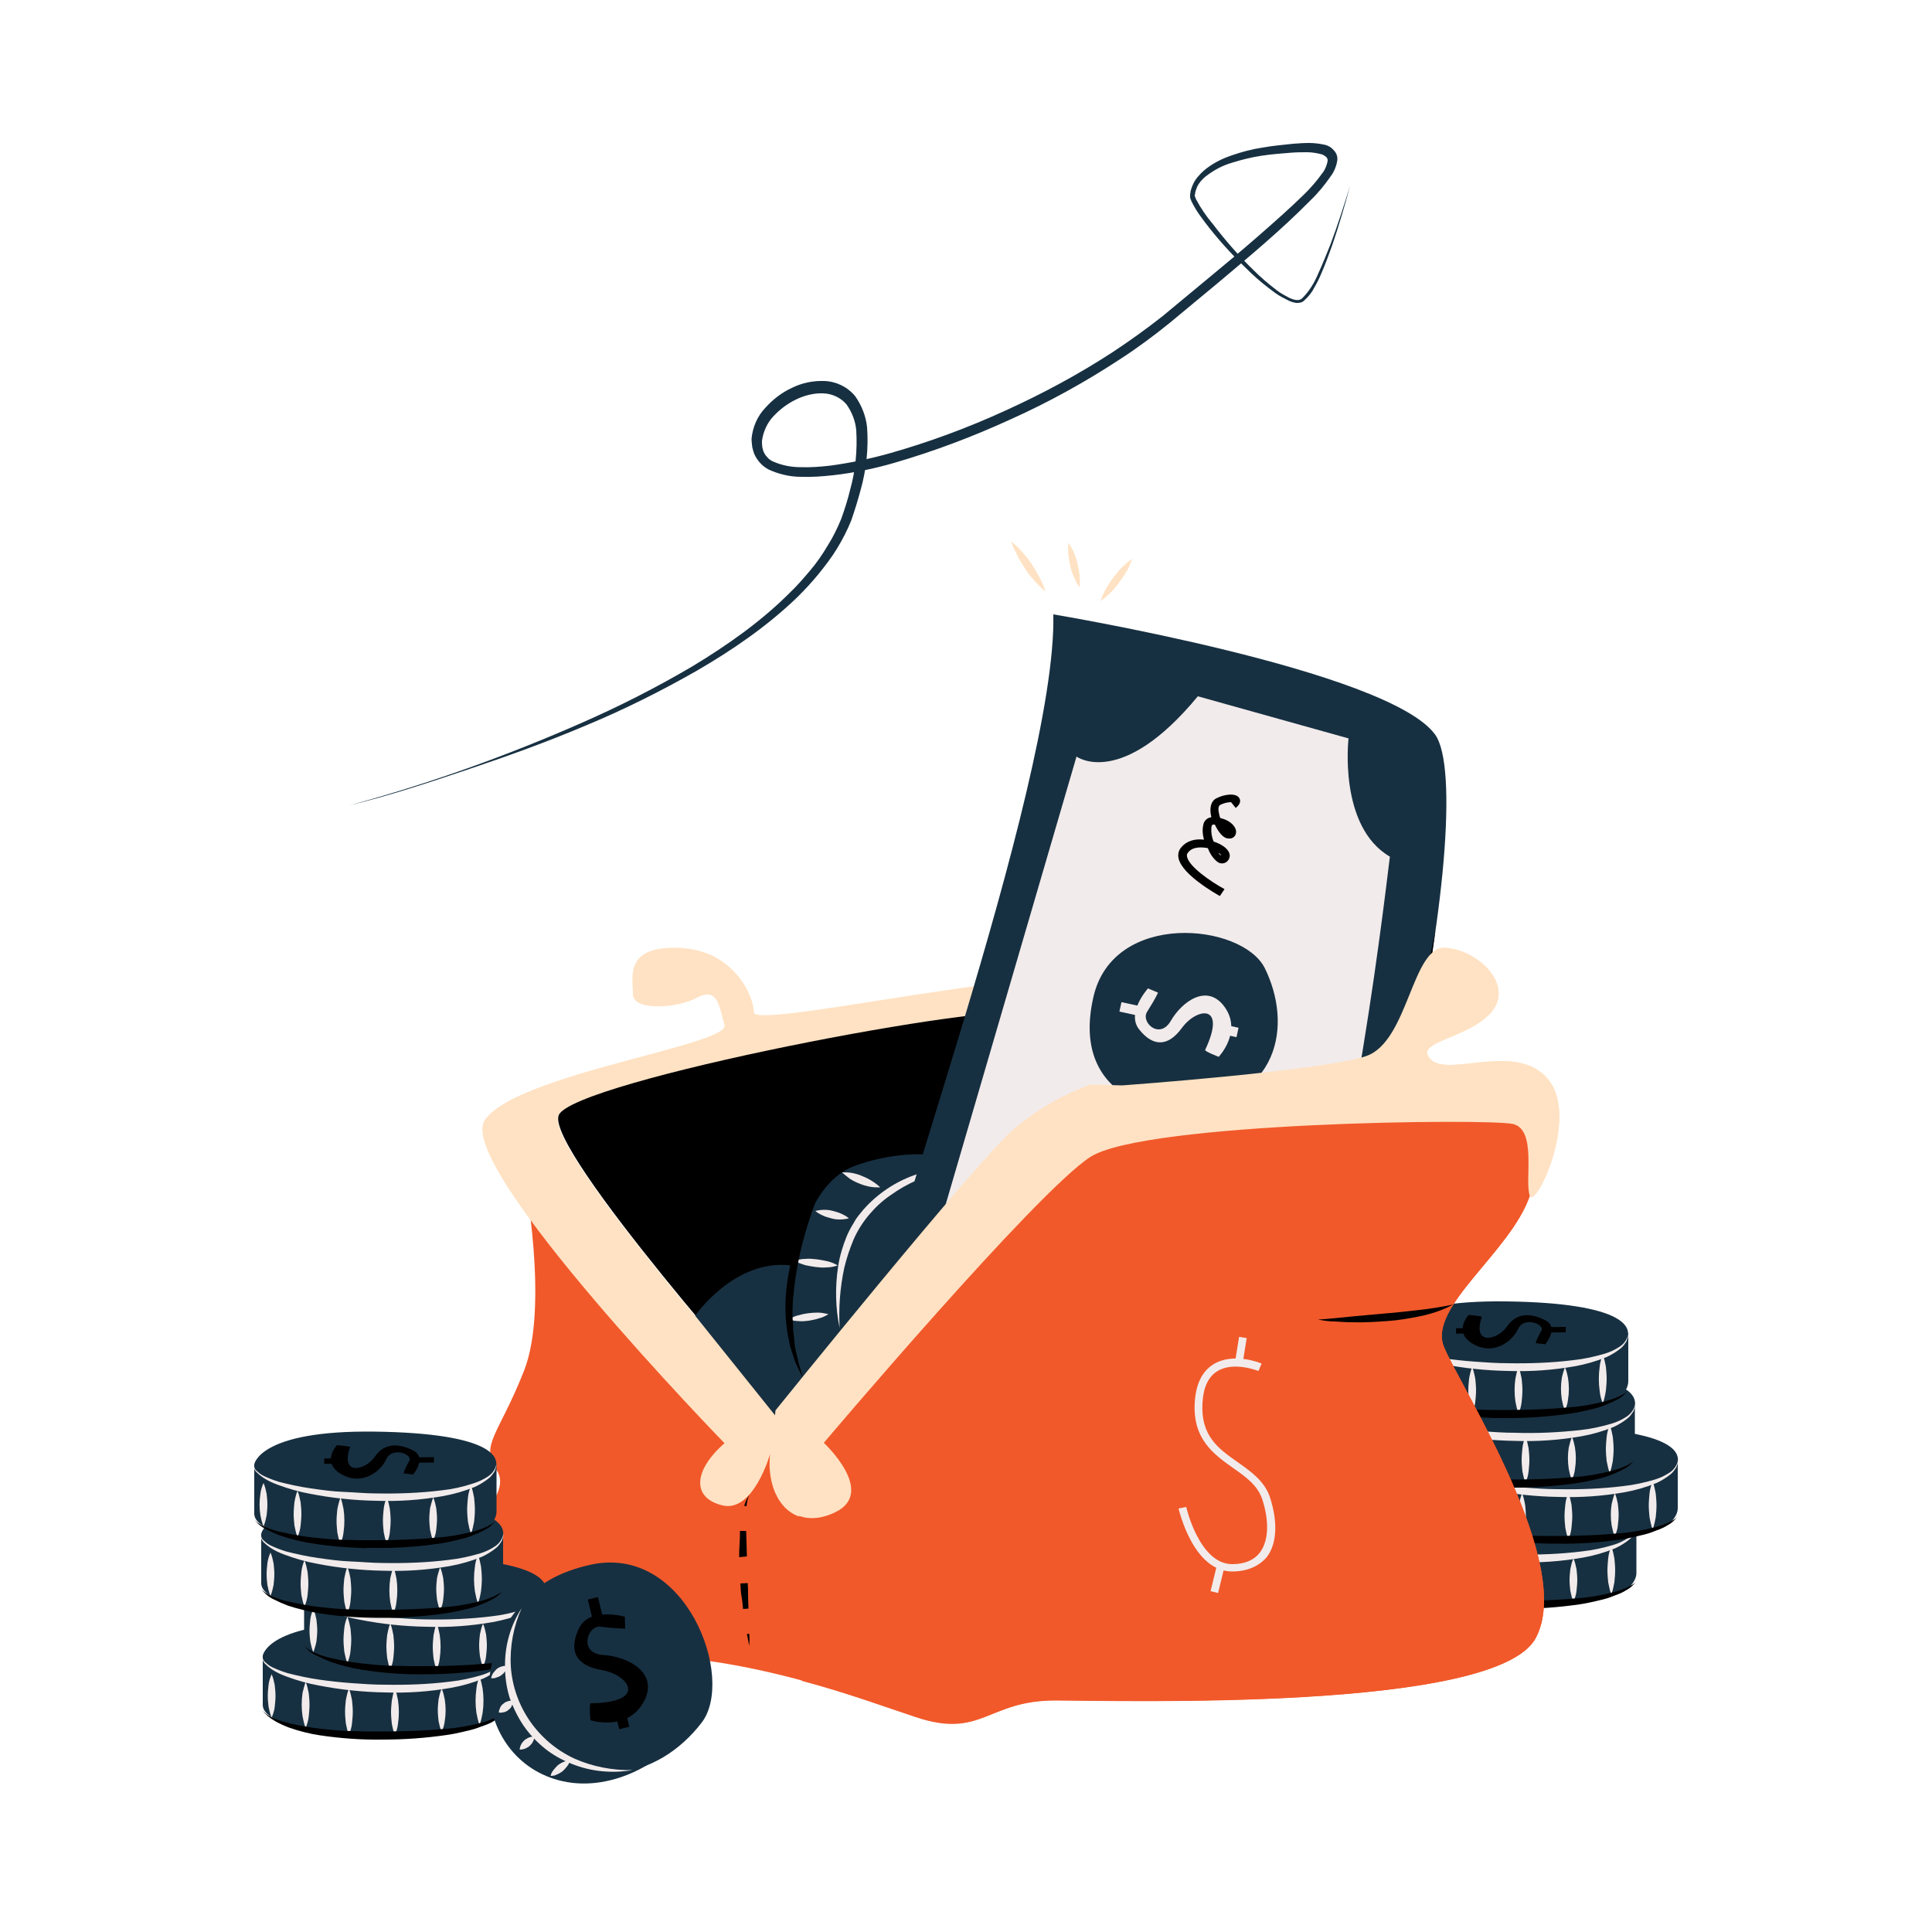 <svg transform="scale(1)" version="1.1" id="Layer_1" xmlns="http://www.w3.org/2000/svg" xmlns:xlink="http://www.w3.org/1999/xlink" x="0px" y="0px" viewBox="0 0 500 500" xml:space="preserve" class="show_show__wrapper__graphic__5Waiy "><title>React</title><style type="text/css">
	.st0{fill:#173041;}
	.st1{fill:#F2EBEB;}
	.st2{fill:#000001;}
	.st3{fill:#f1592a;}
	.st4{fill:#ffe2c3;}
</style><g id="arrow"><path class="st0" d="M90.5,208.4c20.6-5.6,40.7-12.8,60.2-21.4c9.8-4.3,19.2-9.1,28.4-14.5c9.1-5.5,17.8-11.6,25.3-19.1
		c1.9-1.8,3.6-3.8,5.3-5.8c1.7-2,3.2-4.2,4.5-6.4c1.4-2.2,2.5-4.5,3.5-6.9c0.9-2.5,1.7-5,2.3-7.5c1.4-5,1.9-10.2,1.6-15.4
		c-0.2-2.4-1.1-4.7-2.5-6.7c-1.5-1.8-3.7-2.8-6-2.9c-4.8-0.2-9.7,2.4-13,6c-1.6,1.7-2.6,4-2.9,6.3c0,0.6,0,1.1,0.1,1.7l0.2,0.8
		c0.1,0.2,0.2,0.5,0.3,0.7c0.5,0.9,1.3,1.7,2.2,2.1c2.2,1,4.7,1.5,7.1,1.5c2.6,0.1,5.2-0.1,7.8-0.4c5.2-0.7,10.4-1.8,15.4-3.2
		c10.2-2.9,20.2-6.6,29.8-11c9.7-4.4,19-9.4,27.9-15.2c4.4-2.9,8.7-6,12.9-9.3l12.3-10.2c4.1-3.4,8.2-6.8,12.2-10.3s8-7,11.8-10.7
		c1.9-1.8,3.6-3.8,5.1-5.9c0.7-0.9,1.1-2,1.3-3.1c0-0.4-0.1-0.7-0.4-1c-0.4-0.3-0.8-0.6-1.3-0.7c-1.2-0.3-2.4-0.5-3.6-0.5
		c-1.3,0-2.6,0-3.9,0.1c-2.6,0.2-5.3,0.4-7.9,0.8c-2.6,0.4-5.1,1-7.6,1.8c-2.5,0.7-4.7,1.9-6.8,3.5c-1,0.8-1.8,1.7-2.3,2.8l-0.3,0.8
		c-0.1,0.3-0.2,0.6-0.2,0.9l-0.1,0.4c0,0,0,0.1,0,0.1c0,0,0,0.1,0,0.1c0.1,0.3,0.2,0.5,0.3,0.8c1.2,2.3,2.7,4.5,4.4,6.5
		c3.2,4.2,6.7,8.2,10.5,11.9c1.9,1.9,3.9,3.6,6,5.2c1,0.8,2.2,1.4,3.3,2c1.1,0.5,2.5,0.9,3.3,0.1c0.9-0.9,1.7-1.9,2.4-3
		c0.7-1.1,1.3-2.3,1.8-3.5c1.1-2.4,2.1-4.9,3.1-7.4c1.9-5,3.5-10.1,5.1-15.2c-1.4,5.2-2.9,10.3-4.6,15.3c-0.9,2.5-1.8,5-2.9,7.5
		c-0.5,1.2-1.1,2.4-1.8,3.6c-0.6,1.2-1.5,2.3-2.5,3.2c-0.3,0.3-0.6,0.5-1,0.6c-0.4,0.1-0.8,0.1-1.1,0.1c-0.7-0.1-1.4-0.3-2-0.6
		c-1.2-0.6-2.4-1.2-3.5-2c-2.2-1.6-4.3-3.3-6.2-5.1c-3.9-3.7-7.6-7.6-10.9-11.8c-0.8-1-1.6-2.1-2.4-3.2c-0.8-1.1-1.5-2.3-2.1-3.5
		c-0.2-0.4-0.3-0.7-0.4-1.1c0-0.1,0-0.2,0-0.4c0-0.1,0-0.2,0-0.4l0.1-0.6c0-0.4,0.2-0.7,0.3-1.1s0.3-0.7,0.4-1
		c0.6-1.3,1.6-2.4,2.7-3.4c2.1-1.8,4.6-3.1,7.3-4c2.6-0.9,5.2-1.6,7.9-2c2.7-0.5,5.4-0.7,8-1c1.4-0.1,2.7-0.2,4.1-0.2
		c1.4,0,2.9,0.2,4.2,0.5c0.8,0.2,1.6,0.7,2.1,1.3c0.7,0.7,1.1,1.6,1,2.6c-0.2,1.5-0.8,3-1.7,4.2c-1.6,2.3-3.3,4.4-5.3,6.3
		c-7.6,7.7-15.8,14.5-24,21.4l-12.3,10.2c-4.2,3.4-8.5,6.6-13,9.5c-9,5.9-18.4,11.1-28.2,15.5c-9.8,4.5-19.9,8.3-30.2,11.3
		c-5.2,1.5-10.5,2.6-15.9,3.2c-2.7,0.3-5.5,0.5-8.2,0.4c-2.9,0-5.8-0.7-8.4-1.9c-0.7-0.4-1.3-0.8-1.9-1.4c-0.6-0.6-1.1-1.3-1.5-2
		c-0.2-0.4-0.4-0.8-0.5-1.2c-0.1-0.4-0.2-0.8-0.3-1.1c-0.1-0.8-0.2-1.5-0.2-2.3c0.3-3,1.5-5.8,3.6-8c1.9-2.1,4.2-3.9,6.8-5.1
		c2.6-1.3,5.5-1.9,8.4-1.8c3.1,0.1,6,1.5,8,3.9c1.7,2.4,2.8,5.2,3.1,8.1c0.4,5.5-0.2,11-1.7,16.3c-0.7,2.6-1.5,5.2-2.4,7.8
		c-1,2.5-2.3,5-3.7,7.3c-1.4,2.3-3.1,4.5-4.8,6.6c-1.7,2.1-3.6,4.1-5.5,6c-7.8,7.5-16.7,13.6-26,19c-9.3,5.3-18.9,10.1-28.8,14.2
		c-9.9,4.2-19.9,7.8-30,11.2S100.9,205.9,90.5,208.4z"></path></g><g id="wallet"><path class="st0" d="M423.5,406.9L423.5,406.9v-12.4l-62.6,0.2v12.5c-0.7,10,53.7,10,60.2,4.1C422.7,409.9,423.6,408.3,423.5,406.9
		z"></path><path class="st0" d="M360.9,394.8c0,0,1.1-8.9,31.2-8.5s35.5,6.7,29,12.6S360.1,404.8,360.9,394.8z"></path><path class="st1" d="M363.2,410.7c-0.4-0.9-0.6-1.8-0.8-2.8c-0.3-1.8-0.3-3.7,0-5.6c0.1-1,0.4-1.9,0.8-2.8c0.4,0.9,0.6,1.8,0.8,2.8
		c0.1,0.9,0.2,1.8,0.2,2.8c0,0.9-0.1,1.9-0.2,2.8C363.9,408.9,363.6,409.9,363.2,410.7z"></path><path class="st1" d="M360.9,394.8c-0.1,0.7,0.2,1.4,0.8,1.8c0.5,0.5,1.1,0.9,1.7,1.2c1.3,0.6,2.6,1.1,3.9,1.5
		c2.7,0.7,5.5,1.3,8.3,1.7c2.8,0.4,5.6,0.8,8.4,0.9s5.6,0.4,8.5,0.4c5.6,0.1,11.3-0.1,16.9-0.8c2.8-0.3,5.5-0.9,8.2-1.7
		c1.3-0.4,2.6-1,3.8-1.8c1.2-0.8,2-2,2.2-3.4c0,0.7-0.2,1.4-0.5,2.1c-0.4,0.6-0.8,1.2-1.4,1.7c-1.1,0.9-2.4,1.7-3.7,2.3
		c-2.7,1.1-5.5,1.9-8.3,2.4c-5.7,1-11.4,1.4-17.2,1.2c-5.7-0.1-11.5-0.7-17.1-1.8c-2.8-0.5-5.6-1.3-8.3-2.3
		c-1.4-0.5-2.7-1.1-3.9-1.9c-0.6-0.4-1.2-0.9-1.7-1.4C360.9,396.2,360.7,395.5,360.9,394.8z"></path><path class="st1" d="M372,401.5c0.4,1,0.6,2,0.8,3c0.3,2,0.3,4.1,0,6.1c-0.1,1-0.4,2-0.8,3c-0.4-1-0.6-2-0.8-3
		c-0.3-2-0.3-4.1,0-6.1C371.4,403.5,371.7,402.5,372,401.5z"></path><path class="st1" d="M383.2,403.2c0.4,1,0.6,2,0.8,3c0.3,2,0.3,4.1,0,6.1c-0.1,1-0.4,2-0.8,3c-0.4-1-0.6-2-0.8-3
		c-0.1-1-0.2-2-0.2-3c0-1,0.1-2,0.2-3C382.6,405.2,382.8,404.2,383.2,403.2z"></path><path class="st1" d="M395.1,403.2c0.4,1,0.6,2,0.8,3c0.1,1,0.2,2,0.2,3c0,1-0.1,2-0.2,3c-0.1,1-0.4,2-0.8,3c-0.4-1-0.6-2-0.8-3
		c-0.1-1-0.2-2-0.2-3c0-1,0.1-2,0.2-3C394.5,405.2,394.8,404.2,395.1,403.2z"></path><path class="st1" d="M417,412.6c-0.4-1-0.6-2.1-0.8-3.1c-0.1-1-0.2-2.1-0.2-3.1c0-1,0.1-2.1,0.2-3.1c0.1-1.1,0.4-2.1,0.8-3.1
		c0.4,1,0.6,2.1,0.8,3.1c0.1,1,0.2,2.1,0.2,3.1c0,1-0.1,2.1-0.2,3.1C417.6,410.6,417.4,411.6,417,412.6z"></path><path class="st1" d="M407.2,403.3c0.4,0.9,0.6,1.8,0.8,2.8c0.1,0.9,0.2,1.9,0.2,2.8c0,0.9-0.1,1.9-0.2,2.8c-0.1,1-0.4,1.9-0.8,2.8
		c-0.4-0.9-0.6-1.8-0.8-2.8c-0.1-0.9-0.2-1.9-0.2-2.8c0-0.9,0.1-1.9,0.2-2.8C406.6,405.1,406.8,404.2,407.2,403.3z"></path><g id="dollar"><path class="st2" d="M385.7,390.2c0.1-0.2-3.4-0.5-3.4-0.5s-4.2,4.4,1.1,7.5s10.2-0.6,11.7-3.9s7-1.2,5.9,0.5
			c-0.6,1-1.1,2.1-1.5,3.2l2.5,0.3c0,0,3.8-4.4-0.1-6.3s-7.4-1.8-9.8,1.7S383,397.9,385.7,390.2z"></path><rect class="st2" x="379" y="393.2" transform="matrix(1 -1.169344e-02 1.169344e-02 1 -4.58 4.482)" width="4.1" height="1.4"></rect><rect class="st2" x="402.9" y="392.8" transform="matrix(1 -1.239152e-02 1.239152e-02 1 -4.845 5.05)" width="4.4" height="1.4"></rect></g><path class="st2" d="M360.8,408.8c0.4,0.5,0.9,1,1.5,1.3c0.6,0.4,1.2,0.7,1.8,0.9c0.6,0.3,1.3,0.5,1.9,0.7s1.3,0.4,2,0.5
		c2.6,0.6,5.3,1.1,8,1.4c1.4,0.1,2.7,0.3,4,0.4s2.7,0.2,4.1,0.2l4.1,0.1h4.1c5.4,0,10.9-0.2,16.3-0.7c2.7-0.2,5.4-0.7,8-1.3
		c1.3-0.3,2.6-0.7,3.9-1.2l0.9-0.4c0.3-0.2,0.6-0.4,0.9-0.5c0.6-0.3,1.1-0.8,1.4-1.4c-0.7,1.2-1.7,2.2-3,2.8
		c-1.2,0.7-2.5,1.2-3.8,1.7c-1.3,0.5-2.7,0.8-4,1.1s-2.7,0.6-4.1,0.8c-5.5,0.8-11,1.2-16.5,1.1c-5.5,0.1-11-0.3-16.5-1.2
		c-2.7-0.4-5.4-1.1-8-2c-0.6-0.3-1.3-0.5-1.9-0.8s-1.3-0.6-1.9-0.9C362.7,410.9,361.6,410,360.8,408.8z"></path><path class="st0" d="M434.2,390L434.2,390v-12.3l-62.6,0.2v12.5c-0.7,10,53.7,10,60.2,4.1C433.5,393,434.3,391.5,434.2,390z"></path><path class="st0" d="M371.6,377.9c0,0,1.1-8.9,31.2-8.5s35.5,6.7,29,12.6S370.9,387.9,371.6,377.9z"></path><path class="st1" d="M374,393.9c-0.4-0.9-0.6-1.8-0.8-2.8c-0.1-0.9-0.2-1.8-0.2-2.8c0-0.9,0.1-1.9,0.2-2.8c0.1-1,0.4-1.9,0.8-2.8
		c0.4,0.9,0.6,1.8,0.8,2.8c0.1,0.9,0.2,1.8,0.2,2.8c0,0.9-0.1,1.9-0.2,2.8C374.6,392.1,374.4,393,374,393.9z"></path><path class="st1" d="M371.6,377.9c-0.1,0.7,0.2,1.4,0.8,1.8c0.5,0.5,1.1,0.9,1.7,1.2c1.3,0.6,2.6,1.1,3.9,1.5
		c2.7,0.7,5.5,1.3,8.3,1.7c2.8,0.4,5.6,0.7,8.4,0.9s5.6,0.4,8.5,0.4c5.6,0.1,11.3-0.1,16.9-0.8c2.8-0.3,5.5-0.9,8.2-1.7
		c1.3-0.4,2.6-1,3.8-1.8c1.2-0.8,2-2,2.2-3.4c0,0.7-0.2,1.4-0.5,2.1c-0.4,0.6-0.8,1.2-1.4,1.7c-1.1,0.9-2.4,1.7-3.7,2.3
		c-2.7,1.1-5.5,1.9-8.3,2.4c-5.7,1-11.4,1.4-17.2,1.2c-5.8-0.1-11.5-0.7-17.1-1.8c-2.8-0.5-5.6-1.3-8.3-2.3
		c-1.4-0.5-2.7-1.1-3.9-1.9c-0.6-0.4-1.2-0.9-1.7-1.4C371.6,379.4,371.4,378.6,371.6,377.9z"></path><path class="st1" d="M382.8,384.6c0.4,1,0.6,2,0.8,3c0.3,2,0.3,4.1,0,6.1c-0.1,1-0.4,2-0.8,3c-0.4-1-0.6-2-0.8-3
		c-0.3-2-0.3-4.1,0-6.1C382.1,386.6,382.4,385.6,382.8,384.6z"></path><path class="st1" d="M393.9,386.4c0.4,1,0.6,2,0.8,3c0.1,1,0.2,2,0.2,3c0,1-0.1,2-0.2,3c-0.1,1-0.4,2.1-0.8,3c-0.4-1-0.6-2-0.8-3
		c-0.1-1-0.2-2-0.2-3c0-1,0.1-2,0.2-3C393.3,388.3,393.6,387.3,393.9,386.4z"></path><path class="st1" d="M405.9,386.4c0.4,1,0.6,2,0.8,3c0.1,1,0.2,2,0.2,3c0,1-0.1,2-0.2,3c-0.1,1-0.4,2.1-0.8,3c-0.4-1-0.6-2-0.8-3
		c-0.1-1-0.2-2-0.2-3c0-1,0.1-2,0.2-3C405.2,388.3,405.5,387.3,405.9,386.4z"></path><path class="st1" d="M427.7,395.8c-0.4-1-0.6-2.1-0.8-3.1c-0.1-1-0.2-2.1-0.2-3.1c0-1.1,0.1-2.1,0.2-3.1c0.1-1.1,0.4-2.1,0.8-3.1
		c0.4,1,0.6,2.1,0.8,3.1c0.1,1,0.2,2.1,0.2,3.1c0,1-0.1,2.1-0.2,3.1C428.3,393.7,428.1,394.8,427.7,395.8z"></path><path class="st1" d="M417.9,386.4c0.4,0.9,0.6,1.8,0.8,2.8c0.1,0.9,0.2,1.9,0.2,2.8c0,0.9-0.1,1.9-0.2,2.8c-0.1,1-0.4,1.9-0.8,2.8
		c-0.4-0.9-0.6-1.8-0.8-2.8c-0.3-1.9-0.3-3.8,0-5.6C417.3,388.3,417.6,387.3,417.9,386.4z"></path><g id="dollar-2"><path class="st2" d="M396.4,373.4c0.1-0.2-3.4-0.5-3.4-0.5s-4.2,4.4,1.1,7.5s10.2-0.6,11.7-3.9s7-1.2,5.9,0.5
			c-0.6,1-1.1,2.1-1.5,3.2l2.5,0.3c0,0,3.8-4.4-0.1-6.3s-7.4-1.8-9.8,1.7S393.8,381,396.4,373.4z"></path><rect class="st2" x="389.1" y="377" transform="matrix(1 -9.999500e-03 9.999500e-03 1 -3.757 3.93)" width="4.1" height="1.4"></rect><rect class="st2" x="412.8" y="377" transform="matrix(1 -9.999500e-03 9.999500e-03 1 -3.756 4.168)" width="4.4" height="1.4"></rect></g><path class="st2" d="M371.5,392c0.4,0.5,0.9,1,1.5,1.3c0.6,0.4,1.2,0.7,1.8,0.9c0.6,0.3,1.3,0.5,1.9,0.7l2,0.5
		c2.6,0.6,5.3,1.1,8,1.4c1.4,0.1,2.7,0.3,4,0.4s2.7,0.2,4.1,0.2l4.1,0.1h4.1c5.4,0,10.9-0.2,16.3-0.7c2.7-0.2,5.4-0.7,8-1.3
		c1.3-0.3,2.6-0.7,3.9-1.2l0.9-0.4c0.3-0.1,0.6-0.3,0.9-0.5c0.6-0.3,1.1-0.8,1.4-1.4c-0.7,1.2-1.7,2.2-3,2.8
		c-1.2,0.7-2.5,1.2-3.8,1.7c-1.3,0.5-2.7,0.8-4,1.1s-2.7,0.6-4.1,0.8c-5.4,0.8-10.9,1.2-16.4,1.1c-5.5,0-11-0.3-16.5-1.2
		c-2.7-0.4-5.4-1.1-8.1-2c-0.6-0.3-1.3-0.5-1.9-0.8s-1.3-0.6-1.9-1C373.4,394,372.3,393.1,371.5,392z"></path><path class="st0" d="M423.1,375.4L423.1,375.4v-12.4l-62.6,0.2v12.5c-0.7,10,53.7,10,60.2,4.1C422.4,378.4,423.2,376.9,423.1,375.4
		z"></path><path class="st0" d="M360.5,363.3c0,0,1.1-8.9,31.2-8.5s35.5,6.7,29,12.6S359.8,373.3,360.5,363.3z"></path><path class="st1" d="M362.9,379.3c-0.4-0.9-0.6-1.8-0.8-2.8c-0.1-0.9-0.2-1.8-0.2-2.8c0-0.9,0.1-1.9,0.2-2.8c0.1-1,0.4-1.9,0.8-2.8
		c0.4,0.9,0.6,1.8,0.8,2.8c0.1,0.9,0.2,1.8,0.2,2.8c0,0.9-0.1,1.9-0.2,2.8C363.5,377.5,363.2,378.4,362.9,379.3z"></path><path class="st1" d="M360.5,363.3c-0.1,0.7,0.2,1.4,0.8,1.8c0.5,0.5,1.1,0.9,1.7,1.2c1.3,0.6,2.6,1.1,3.9,1.5
		c2.7,0.7,5.5,1.3,8.3,1.7c2.8,0.4,5.6,0.7,8.4,0.9s5.6,0.4,8.5,0.4c5.7,0.2,11.3-0.1,16.9-0.7c2.8-0.3,5.5-0.9,8.2-1.7
		c1.3-0.4,2.6-1,3.8-1.8c1.2-0.8,2-2,2.2-3.4c0,0.7-0.2,1.4-0.5,2.1c-0.4,0.6-0.8,1.2-1.4,1.7c-1.1,0.9-2.4,1.7-3.7,2.3
		c-2.7,1.1-5.5,1.9-8.3,2.4c-5.7,1-11.5,1.4-17.2,1.2c-5.7-0.1-11.5-0.6-17.1-1.7c-2.8-0.5-5.6-1.3-8.3-2.3
		c-1.4-0.5-2.7-1.1-3.9-1.9c-0.6-0.4-1.2-0.9-1.7-1.4C360.5,364.8,360.3,364,360.5,363.3z"></path><path class="st1" d="M371.7,370c0.4,1,0.6,2,0.8,3c0.1,1,0.2,2,0.2,3c0,1-0.1,2-0.2,3c-0.1,1-0.4,2-0.8,3c-0.4-1-0.6-2-0.8-3
		c-0.3-2-0.3-4.1,0-6.1C371,371.9,371.3,370.9,371.7,370z"></path><path class="st1" d="M382.8,371.8c0.4,1,0.6,2,0.8,3c0.1,1,0.2,2,0.2,3c0,1-0.1,2-0.2,3c-0.1,1-0.4,2-0.8,3c-0.4-1-0.6-2-0.8-3
		c-0.1-1-0.2-2-0.2-3c0-1,0.1-2,0.2-3C382.2,373.7,382.5,372.7,382.8,371.8z"></path><path class="st1" d="M394.8,371.8c0.4,1,0.6,2,0.8,3c0.1,1,0.2,2,0.2,3c0,1-0.1,2-0.2,3c-0.1,1-0.4,2-0.8,3c-0.4-1-0.6-2-0.8-3
		c-0.1-1-0.2-2-0.2-3c0-1,0.1-2,0.2-3C394.1,373.7,394.4,372.7,394.8,371.8z"></path><path class="st1" d="M416.6,381.2c-0.4-1-0.6-2.1-0.8-3.1c-0.1-1-0.2-2.1-0.2-3.1c0-1,0.1-2.1,0.2-3.1c0.1-1.1,0.4-2.1,0.8-3.1
		c0.4,1,0.6,2.1,0.8,3.1c0.1,1,0.2,2.1,0.2,3.1c0,1-0.1,2.1-0.2,3.1C417.2,379.1,417,380.2,416.6,381.2z"></path><path class="st1" d="M406.8,371.8c0.4,0.9,0.6,1.8,0.8,2.8c0.3,1.9,0.3,3.8,0,5.6c-0.1,1-0.4,1.9-0.8,2.8c-0.4-0.9-0.6-1.8-0.8-2.8
		c-0.3-1.9-0.3-3.8,0-5.6C406.2,373.7,406.5,372.7,406.8,371.8z"></path><g id="dollar-3"><path class="st2" d="M385.3,358.8c0.1-0.2-3.4-0.5-3.4-0.5s-4.2,4.4,1.1,7.5s10.1-0.6,11.7-3.9s7-1.2,6,0.5
			c-0.6,1-1.1,2.1-1.5,3.2l2.5,0.3c0,0,3.8-4.4-0.1-6.3s-7.5-1.8-9.8,1.7S382.6,366.4,385.3,358.8z"></path><rect class="st2" x="378.6" y="361.7" transform="matrix(1 -1.169344e-02 1.169344e-02 1 -4.212 4.476)" width="4.1" height="1.4"></rect><rect class="st2" x="402.6" y="361.4" transform="matrix(1 -1.239152e-02 1.239152e-02 1 -4.456 5.043)" width="4.4" height="1.4"></rect></g><path class="st2" d="M360.4,377.4c0.4,0.5,0.9,1,1.5,1.3c0.6,0.4,1.2,0.7,1.8,0.9c0.6,0.3,1.3,0.5,1.9,0.7s1.3,0.4,1.9,0.5
		c2.6,0.6,5.3,1.1,8,1.4c1.4,0.1,2.7,0.3,4,0.4s2.7,0.2,4.1,0.2l4.1,0.1h4.1c5.4,0,10.9-0.2,16.3-0.7c2.7-0.2,5.4-0.7,8-1.3
		c1.3-0.3,2.6-0.7,3.9-1.2l0.9-0.4c0.3-0.1,0.6-0.3,0.9-0.5c0.6-0.3,1.1-0.8,1.4-1.4c-0.7,1.2-1.7,2.2-3,2.8
		c-1.2,0.7-2.5,1.2-3.8,1.7c-1.3,0.5-2.6,0.8-4,1.1s-2.7,0.6-4.1,0.8c-5.5,0.8-11,1.2-16.5,1.2c-5.5,0-11-0.3-16.5-1.2
		c-2.7-0.4-5.4-1.1-8-2c-0.6-0.3-1.3-0.5-1.9-0.8s-1.3-0.6-1.9-0.9C362.2,379.4,361.2,378.5,360.4,377.4z"></path><path class="st0" d="M421.4,357.4L421.4,357.4v-12.4l-62.6,0.2v12.5c-0.7,10,53.7,10,60.2,4.1C420.6,360.4,421.4,358.9,421.4,357.4
		z"></path><path class="st0" d="M358.7,345.3c0,0,1.1-8.9,31.2-8.5s35.5,6.7,29,12.6S358,355.3,358.7,345.3z"></path><path class="st1" d="M361.1,361.3c-0.4-0.9-0.6-1.8-0.8-2.8c-0.1-0.9-0.2-1.8-0.2-2.8c0-0.9,0.1-1.9,0.2-2.8c0.1-1,0.4-1.9,0.8-2.8
		c0.4,0.9,0.6,1.8,0.8,2.8c0.1,0.9,0.2,1.8,0.2,2.8c0,0.9-0.1,1.9-0.2,2.8C361.7,359.4,361.5,360.4,361.1,361.3z"></path><path class="st1" d="M358.7,345.3c-0.1,0.7,0.2,1.4,0.8,1.8c0.5,0.5,1.1,0.9,1.7,1.2c1.3,0.6,2.6,1.1,3.9,1.5
		c2.7,0.7,5.5,1.3,8.3,1.7c2.8,0.4,5.6,0.7,8.4,0.9s5.6,0.4,8.5,0.4c5.6,0.1,11.3-0.1,16.9-0.8c2.8-0.3,5.5-0.9,8.2-1.7
		c1.3-0.4,2.6-1,3.8-1.8c1.2-0.8,2-2,2.2-3.4c0,0.7-0.2,1.4-0.5,2.1c-0.4,0.6-0.8,1.2-1.4,1.7c-1.1,0.9-2.4,1.7-3.7,2.3
		c-2.7,1.1-5.5,1.9-8.3,2.4c-5.7,1-11.4,1.4-17.2,1.2c-5.7-0.1-11.5-0.7-17.1-1.8c-2.8-0.5-5.6-1.3-8.3-2.3
		c-1.4-0.5-2.7-1.1-3.9-1.9c-0.6-0.4-1.2-0.9-1.7-1.4C358.7,346.8,358.5,346,358.7,345.3z"></path><path class="st1" d="M369.9,352c0.4,1,0.6,2,0.8,3c0.1,1,0.2,2,0.2,3c0,1-0.1,2-0.2,3c-0.1,1-0.4,2-0.8,3c-0.4-1-0.6-2-0.8-3
		c-0.1-1-0.2-2-0.2-3c0-1,0.1-2,0.2-3C369.2,354,369.5,353,369.9,352z"></path><path class="st1" d="M381,353.8c0.4,1,0.6,2,0.8,3c0.1,1,0.2,2,0.2,3c0,1-0.1,2-0.2,3c-0.1,1-0.4,2.1-0.8,3c-0.4-1-0.6-2-0.8-3
		c-0.1-1-0.2-2-0.2-3c0-1,0.1-2,0.2-3C380.4,355.7,380.6,354.7,381,353.8z"></path><path class="st1" d="M393,353.8c0.4,1,0.6,2,0.8,3c0.1,1,0.2,2,0.2,3c0,1-0.1,2-0.2,3c-0.1,1-0.4,2.1-0.8,3c-0.4-1-0.6-2-0.8-3
		c-0.3-2-0.3-4.1,0-6.1C392.4,355.7,392.6,354.7,393,353.8z"></path><path class="st1" d="M414.8,363.2c-0.4-1-0.7-2.1-0.8-3.2c-0.3-2.1-0.3-4.2,0-6.3c0.1-1.1,0.4-2.1,0.8-3.1c0.4,1,0.6,2.1,0.8,3.1
		c0.1,1,0.2,2.1,0.2,3.1c0,1-0.1,2.1-0.2,3.1C415.4,361.1,415.2,362.1,414.8,363.2z"></path><path class="st1" d="M405,353.8c0.4,0.9,0.6,1.8,0.8,2.8c0.3,1.9,0.3,3.8,0,5.6c-0.1,1-0.4,1.9-0.8,2.8c-0.4-0.9-0.6-1.8-0.8-2.8
		c-0.3-1.9-0.3-3.8,0-5.6C404.4,355.6,404.7,354.7,405,353.8z"></path><g id="dollar-4"><path class="st2" d="M383.5,340.8c0.1-0.2-3.4-0.5-3.4-0.5s-4.2,4.4,1.1,7.5s10.2-0.6,11.7-3.9s7-1.2,6,0.5
			c-0.6,1-1.1,2.1-1.5,3.2l2.5,0.3c0,0,3.8-4.4-0.1-6.3s-7.4-1.8-9.8,1.7S380.9,348.4,383.5,340.8z"></path><rect class="st2" x="376.8" y="343.7" transform="matrix(1 -1.169344e-02 1.169344e-02 1 -4.002 4.454)" width="4.1" height="1.4"></rect><rect class="st2" x="400.8" y="343.4" transform="matrix(1 -1.239152e-02 1.239152e-02 1 -4.233 5.02)" width="4.4" height="1.4"></rect></g><path class="st2" d="M358.6,359.4c0.4,0.5,1,1,1.5,1.3c0.6,0.4,1.2,0.7,1.8,0.9c0.6,0.3,1.3,0.5,1.9,0.7s1.3,0.4,2,0.5
		c2.6,0.6,5.3,1.1,8,1.4c1.4,0.1,2.7,0.3,4,0.4s2.7,0.2,4.1,0.2l4.1,0.1h4.1c5.4,0,10.9-0.2,16.3-0.7c2.7-0.2,5.4-0.7,8-1.3
		c1.3-0.3,2.6-0.7,3.9-1.2l0.9-0.4c0.3-0.1,0.6-0.3,0.9-0.5c0.6-0.3,1.1-0.8,1.4-1.4c-0.7,1.2-1.7,2.2-3,2.8
		c-1.2,0.7-2.5,1.2-3.8,1.7c-1.3,0.5-2.7,0.8-4,1.1s-2.7,0.6-4.1,0.8c-5.5,0.8-11,1.2-16.5,1.2c-5.5,0-11-0.3-16.5-1.2
		c-2.7-0.5-5.4-1.1-8.1-2c-0.6-0.3-1.3-0.5-1.9-0.8s-1.3-0.6-1.9-1C360.5,361.4,359.4,360.5,358.6,359.4z"></path><path class="st3" d="M135.6,304c0,0,6.6,34.1,0,50.8s-11.4,19-7.1,25.6c4.3,6.6-7.6,12.8-9.5,28.9s-2.8,22.3,32.7,19.4
		s68.3,10,85.4,15.6s18.5-4.3,36-4.3S387,443,397.4,424s-19.4-65-23.7-75.4s17.5-24.7,22.3-39.4s-1.9-27.5-1.9-27.5l-61.2,2.4
		c0,0-61.7,7.1-68.6,14.7s-58.5,74-58.5,74L135.6,304z"></path><path class="st4" d="M400.7,279.4c-8.1-10-25.6-0.5-30.4-5.2s9.5-5.2,15.6-12.2s-3.3-16.2-11.9-16.7s-9.5,24.2-20.4,28
		s-63.1,7.6-63.1,7.6s-7.1-23.2-17.1-26.6s-78.3,11.9-78.3,7.7s-5.2-16.2-19.4-16.7s-11.9,7.6-11.9,12s11.4,3.7,16.6,0.9
		s5.7,1.9,7.1,7.1s-54.6,12.8-62.1,24.7s62.1,83.5,62.1,83.5c-8.1,7.1-8.5,14.2-0.5,16.1s12.3-13.3,12.3-13.3
		c-1.2,11.2,5.7,20.4,16.6,15.2s-2.9-18-2.9-18s55-65,69-74s103.2-10,109.4-8.5s2.9,14.7,4.3,18.5S408.8,289.3,400.7,279.4z
		 M262.6,292c-9.5,8-61.8,72.9-61.8,72.9s-60-67.4-56.3-76.2s113.7-30,122.8-26.3s15,18.3,15,18.3
		C275.2,283.2,268.5,287.1,262.6,292z"></path><path class="st2" d="M267.4,262.3c-9.1-3.7-119.2,17.5-122.8,26.3s56.3,76.2,56.3,76.2s52.2-64.9,61.8-72.9
		c5.9-4.9,12.5-8.8,19.7-11.3C282.4,280.7,276.5,266,267.4,262.3z"></path><path class="st2" d="M193.9,425.9c-0.2-1-0.4-2-0.6-3l0.6-0.1C194,423.9,194,424.9,193.9,425.9z"></path><path class="st2" d="M192.3,416.4c-0.1-1.1-0.2-2.2-0.4-3.3s-0.2-2.2-0.3-3.3l1.9-0.1c0.1,1.1,0.1,2.2,0.1,3.3s0.1,2.2,0.1,3.3
		L192.3,416.4z"></path><path class="st2" d="M191.3,403c0-1.1,0-2.2,0.1-3.4s0.1-2.2,0.1-3.4h1.6c0,1.1,0.1,2.2,0.1,3.3c0,1.1,0.1,2.2,0.1,3.3L191.3,403z"></path><path class="st2" d="M192.6,389.7c0.3-1,0.7-1.9,1.3-2.8c-0.4,0.9-0.6,1.9-0.7,2.9L192.6,389.7z"></path><path class="st0" d="M253.4,301.7c0,0-13.5-6.7-32.1,0s-18.8,47.5-13.6,54.7L253.4,301.7z"></path><path class="st0" d="M179.9,340.5c0,0,10.2-14.8,24.8-13l11.7,18.3l-15.8,20.5L179.9,340.5z"></path><path class="st1" d="M252.2,301.2c-5.2,0.7-10.2,2.2-15,4.3c-2.4,1-4.6,2.3-6.7,3.8c-2.1,1.4-4,3.2-5.6,5.1c-1.6,1.9-3,4.1-4,6.4
		c-1,2.4-1.8,4.8-2.4,7.3c-1.1,5.1-1.5,10.4-1.2,15.6c-1.1-5.2-1.2-10.6-0.4-15.9c0.4-2.7,1.2-5.3,2.2-7.8c0.5-1.2,1.2-2.5,1.9-3.6
		c0.3-0.6,0.7-1.2,1.1-1.7l1.3-1.6c3.6-4.1,8.2-7.2,13.3-9C241.6,302.2,246.9,301.2,252.2,301.2z"></path><path class="st1" d="M211,313.4c0.8-0.2,1.6-0.3,2.4-0.3c0.8,0,1.5,0.1,2.2,0.3c0.7,0.2,1.5,0.4,2.1,0.7c0.7,0.3,1.4,0.7,2,1.2
		c-0.8,0.2-1.6,0.3-2.4,0.3c-0.8,0-1.5-0.1-2.2-0.3c-0.7-0.2-1.5-0.4-2.1-0.7C212.3,314.3,211.6,313.9,211,313.4z"></path><path class="st1" d="M217.9,303.4c0.9,0,1.9,0,2.8,0.2c0.9,0.2,1.7,0.4,2.5,0.8c0.8,0.3,1.6,0.7,2.4,1.2c0.8,0.5,1.5,1,2.2,1.7
		c-0.9,0-1.8,0-2.8-0.2c-0.9-0.2-1.7-0.4-2.6-0.8c-0.8-0.3-1.6-0.7-2.4-1.2C219.3,304.6,218.6,304,217.9,303.4z"></path><path class="st1" d="M205.6,326.3c0.9-0.3,1.9-0.5,2.9-0.5c0.9-0.1,1.9,0,2.8,0.1c0.9,0.1,1.9,0.3,2.8,0.5c0.9,0.2,1.9,0.6,2.7,1.1
		c-0.9,0.3-1.9,0.5-2.9,0.5c-0.9,0.1-1.9,0-2.8-0.1c-0.9-0.1-1.9-0.3-2.8-0.5C207.4,327.1,206.5,326.8,205.6,326.3z"></path><path class="st1" d="M204.1,341.5c0.8-0.5,1.6-0.9,2.5-1.1c1.7-0.5,3.4-0.7,5.1-0.7c0.9,0,1.8,0.2,2.7,0.4
		c-0.8,0.5-1.6,0.9-2.5,1.1c-0.8,0.3-1.7,0.4-2.6,0.6c-0.9,0.1-1.7,0.2-2.6,0.1C205.9,341.9,205,341.7,204.1,341.5z"></path><path class="st1" d="M318.9,406.7c-10.1,0-13.7-15.7-13.9-16.3l2-0.4c0,0.1,3.4,14.8,11.9,14.8c3.3,0,5.8-1.1,7.3-3.2
		c2.1-3,2.3-7.9,0.5-13.5c-1.2-3.7-4.3-5.9-7.6-8.2c-4.9-3.5-10.5-7.4-9.9-17c0.3-4.7,1.9-8,4.8-9.8c5.1-3.2,12.2-0.4,12.5-0.2
		l-0.8,1.9c-0.1,0-6.5-2.6-10.7,0.1c-2.3,1.4-3.6,4.2-3.8,8.2c-0.5,8.5,4.1,11.8,9.1,15.3c3.4,2.4,7,4.9,8.4,9.2
		c2,6.3,1.8,11.8-0.8,15.3C325.9,405.3,322.8,406.7,318.9,406.7z"></path><rect class="st1" x="311.3" y="407.7" transform="matrix(0.237 -0.972 0.972 0.237 -156.769 617.755)" width="7.4" height="2"></rect><rect class="st1" x="317.9" y="348.1" transform="matrix(0.16 -0.987 0.987 0.16 -74.788 610.366)" width="6.4" height="2"></rect><path class="st2" d="M341.1,341.5c3-0.2,5.9-0.5,8.8-0.8l8.8-0.8c2.9-0.2,5.8-0.6,8.7-0.9c2.9-0.3,5.8-0.8,8.7-1.4
		c-2.6,1.4-5.5,2.4-8.4,3c-2.9,0.6-5.8,1.1-8.8,1.3c-3,0.2-5.9,0.4-8.9,0.3c-1.5,0-3-0.1-4.5-0.2C344.1,342,342.6,341.8,341.1,341.5
		z"></path><path class="st2" d="M211,311.3c-1.4,3.6-2.5,7.3-3.5,11.1c-0.9,3.7-1.6,7.5-2,11.3l-0.3,2.9l-0.1,2.9c0,1,0,1.9,0.1,2.9
		c0.1,1,0,1.9,0.2,2.9l0.3,2.9c0.1,1,0.4,1.9,0.6,2.8l0.3,1.4l0.4,1.4c0.3,0.9,0.5,1.9,0.8,2.8c-0.4-0.9-0.9-1.7-1.3-2.6
		c-0.2-0.4-0.4-0.9-0.6-1.3l-0.5-1.4c-0.3-0.9-0.6-1.9-0.9-2.8l-0.6-2.9c-0.7-3.9-0.8-7.9-0.4-11.8c0.4-3.9,1.2-7.8,2.5-11.5
		C207.2,318.2,208.9,314.7,211,311.3z"></path><path class="st4" d="M284.8,155.6c0.4-1.1,0.8-2.2,1.4-3.2c0.6-1,1.2-1.9,1.9-2.9c0.7-0.9,1.4-1.8,2.2-2.6c0.8-0.8,1.7-1.6,2.7-2.3
		c-0.4,1.1-0.8,2.2-1.4,3.2c-0.6,1-1.2,1.9-1.9,2.9c-0.7,0.9-1.4,1.8-2.2,2.6C286.6,154.2,285.7,154.9,284.8,155.6z"></path><path class="st4" d="M279.4,152c-0.6-0.8-1.1-1.7-1.5-2.7c-0.8-1.8-1.2-3.8-1.4-5.7c-0.1-1-0.1-2,0-3.1c0.6,0.8,1.1,1.7,1.5,2.7
		c0.4,0.9,0.7,1.9,0.9,2.8c0.2,1,0.4,1.9,0.5,2.9C279.5,150,279.5,151,279.4,152z"></path><path class="st4" d="M270.6,153.1c-1-0.8-2-1.8-2.9-2.8c-0.9-1-1.7-2-2.4-3.1c-0.7-1.1-1.4-2.2-2-3.4c-0.6-1.2-1.2-2.4-1.6-3.7
		c1,0.8,2,1.8,2.9,2.8c0.9,1,1.7,2,2.4,3.1c0.7,1.1,1.4,2.2,2,3.4C269.6,150.5,270.2,151.8,270.6,153.1z"></path><path class="st0" d="M321.2,375.5c0,0-90.4-29.1-93.5-34.9s45.9-137.3,44.9-181.6c0,0,86.7,14.4,98.8,31.1S356.3,352.3,321.2,375.5
		z"></path><path class="st1" d="M335.1,340.1c0,0-25.2-4-38.4,14.5l-35.7-12.4c0,0,3.3-23.7-16.4-30l34-116.4c0,0,11.5,8.5,31.4-15.6l39,10.9
		c0,0-2.7,22.8,10.7,30.6C359.6,221.7,349.3,315.5,335.1,340.1z"></path><path class="st0" d="M304.8,287.9c0,0-28.4-1.5-21.8-30c5.2-22.3,38.4-19,44.3-7.4C334.5,265,331.6,285.3,304.8,287.9z"></path><g id="dollar-5"><path class="st1" d="M311.9,271.7c-0.2,0.4,3.5,1.8,3.5,1.8s6.1-6.4,1.6-12.8s-11.1-1.5-14,3.5s-7.9,0.3-6.1-2.4
			c1-1.6,2-3.2,2.8-4.9l-2.6-1.1c0,0-5.7,6.3-2.3,10.6s7.3,4.8,11.1-0.4S317.6,259.6,311.9,271.7z"></path><rect class="st1" x="317" y="264.6" transform="matrix(0.212 -0.977 0.977 0.212 -10.108 521.082)" width="2.5" height="4.5"></rect><rect class="st1" x="291.3" y="258.8" transform="matrix(0.212 -0.977 0.977 0.212 -24.9 491.532)" width="2.5" height="4.8"></rect></g><path class="st2" d="M315.7,231.9c-1-0.6-9.8-5.5-10.7-9.8c-0.2-1,0-2,0.7-2.8c1.3-1.6,3.4-2.3,5.9-2c-0.4-1.4-0.5-2.8-0.1-4.2
		c0.3-0.9,1.1-1.5,2-1.6c-0.6-2.4-0.1-4.2,1.3-4.9c1.9-1,5-1.5,5.9-0.1c0.3,0.5,0.6,1.4-0.9,2.6l-1.2-1.5c-1,0-2,0.3-2.8,0.7
		c-0.6,0.3-0.5,1.5-0.4,1.8c0.1,0.5,0.2,1.1,0.4,1.6c2.6,0.6,4.1,2.2,4.1,3.6c0,1-0.8,1.8-1.8,1.7c-1.5,0.1-2.8-1.7-3.7-3.6h-0.2
		c-0.3,0-0.6-0.1-0.7,0.8c-0.1,1.2,0.1,2.5,0.6,3.6c1.9,0.6,3.8,1.8,4.1,3.2c0.2,0.7-0.1,1.5-0.7,2c-0.7,0.6-1.8,0.6-2.5,0
		c-1.1-0.9-1.9-2.1-2.4-3.5c-1.1-0.2-3.8-0.6-5.1,1.1c-0.3,0.3-0.4,0.7-0.3,1.1c0.5,2.6,6.2,6.5,9.7,8.4L315.7,231.9z M315.3,220.7
		c0.2,0.3,0.5,0.6,0.8,0.7C315.9,221.1,315.7,220.9,315.3,220.7L315.3,220.7z M317.2,214.6c0.1,0.1,0.2,0.2,0.3,0.3
		C317.4,214.8,317.3,214.7,317.2,214.6L317.2,214.6z"></path><path class="st2" d="M297.2,325.8c-1-0.5-9.8-5.5-10.7-9.8c-0.2-1,0-2,0.7-2.8c1.3-1.6,3.4-2.3,5.9-2c-0.4-1.4-0.5-2.8-0.1-4.2
		c0.3-0.9,1.1-1.5,2-1.6c-0.6-2.4-0.1-4.2,1.3-5c1.9-0.9,5-1.5,5.9-0.1c0.3,0.5,0.6,1.4-0.9,2.6l-1.3-1.4c-1,0-2,0.3-2.8,0.7
		c-0.6,0.3-0.5,1.5-0.4,1.8c0.1,0.5,0.2,1.1,0.4,1.6c2.6,0.6,4.1,2.2,4.1,3.6c0,1-0.8,1.8-1.8,1.7c0,0,0,0,0,0
		c-1.5,0.1-2.8-1.7-3.7-3.6h-0.2c-0.3,0-0.6,0-0.7,0.8c-0.1,1.2,0.1,2.5,0.6,3.6c1.9,0.6,3.8,1.8,4.1,3.2c0.2,0.7-0.1,1.5-0.7,2
		c-0.7,0.6-1.8,0.6-2.5,0c-1.1-0.9-1.9-2.1-2.4-3.5c-1.1-0.2-3.8-0.6-5.1,1.1c-0.3,0.3-0.4,0.7-0.3,1.1c0.5,2.6,6.2,6.5,9.7,8.4
		L297.2,325.8z M296.8,314.7c0.2,0.3,0.5,0.6,0.8,0.7C297.4,315.1,297.1,314.9,296.8,314.7z M298.7,308.6c0.1,0.1,0.2,0.2,0.3,0.3
		C298.9,308.7,298.8,308.7,298.7,308.6z"></path><path class="st2" d="M321.2,375.5c2.2-2.1,4.2-4.4,6-6.9c0.9-1.2,1.8-2.4,2.6-3.7l2.5-3.8c3.2-5.2,6.1-10.5,8.7-15.9
		c5.3-10.9,9.7-22.2,13.4-33.8l1.4-4.3c0.5-1.4,0.9-2.9,1.3-4.4l2.5-8.7c0.5-1.5,0.8-2.9,1.2-4.4l1.1-4.4l2.2-8.8
		c1.3-6,2.6-11.9,3.9-17.8s2.2-12,3.5-17.9c-0.8,6-1.7,12.1-2.5,18.1c-1,6-2.2,12-3.3,18c-0.6,3-1.4,5.9-2,8.9l-1,4.5
		c-0.4,1.5-0.7,3-1.1,4.4l-2.5,8.8c-0.4,1.5-0.8,3-1.3,4.4l-1.4,4.4c-3.7,11.7-8.4,23-13.9,33.9c-2.8,5.4-5.9,10.7-9.3,15.8
		l-2.7,3.7c-0.9,1.2-1.9,2.4-2.9,3.6s-2,2.3-3,3.4l-1.6,1.6C322.3,374.5,321.8,375,321.2,375.5z"></path><path class="st3" d="M373.7,348.6c-4.3-10.4,17.5-24.7,22.3-39.4s-1.9-27.5-1.9-27.5l-61.2,2.4c0,0-61.7,7.1-68.6,14.7
		c-6.4,7.1-51.4,64.9-57.8,73l1,63.2c12,3.2,22.2,7,29.5,9.4c17.1,5.7,18.5-4.3,36-4.3S387,443,397.4,424S378,359,373.7,348.6z"></path><path class="st1" d="M318.9,406.7c-10.1,0-13.7-15.7-13.9-16.3l2-0.4c0,0.1,3.4,14.8,11.9,14.8c3.3,0,5.8-1.1,7.3-3.2
		c2.1-3,2.3-7.9,0.5-13.5c-1.2-3.7-4.3-5.9-7.6-8.2c-4.9-3.5-10.5-7.4-9.9-17c0.3-4.7,1.9-8,4.8-9.8c5.1-3.2,12.2-0.4,12.5-0.2
		l-0.8,1.9c-0.1,0-6.5-2.6-10.7,0.1c-2.3,1.4-3.6,4.2-3.8,8.2c-0.5,8.5,4.1,11.8,9.1,15.3c3.4,2.4,7,4.9,8.4,9.2
		c2,6.3,1.8,11.8-0.8,15.3C325.9,405.3,322.8,406.7,318.9,406.7z"></path><rect class="st1" x="311.3" y="407.7" transform="matrix(0.237 -0.972 0.972 0.237 -156.769 617.755)" width="7.4" height="2"></rect><rect class="st1" x="317.9" y="348.1" transform="matrix(0.16 -0.987 0.987 0.16 -74.788 610.366)" width="6.4" height="2"></rect><path class="st2" d="M341.1,341.5c3-0.2,5.9-0.5,8.8-0.8l8.8-0.8c2.9-0.2,5.8-0.6,8.7-0.9c2.9-0.3,5.8-0.8,8.7-1.4
		c-2.6,1.4-5.5,2.4-8.4,3c-2.9,0.6-5.8,1.1-8.8,1.3c-3,0.2-5.9,0.4-8.9,0.3c-1.5,0-3-0.1-4.5-0.2C344.1,342,342.6,341.8,341.1,341.5
		z"></path><path class="st4" d="M400.7,279.4c-8.1-10-25.6-0.5-30.4-5.2s9.5-5.2,15.6-12.2s-3.3-16.2-11.9-16.7s-9.5,24.2-20.4,28
		s-63.1,7.6-63.1,7.6l-8.3-0.2c-7.2,2.6-13.9,6.5-19.7,11.4c-9.5,8-61.8,72.9-61.8,72.9l-1.2,11.2c-1.2,11.2,5.7,20.4,16.6,15.2
		s-2.9-18-2.9-18s55-65,69-74s103.2-10,109.4-8.5s2.9,14.7,4.3,18.5S408.8,289.3,400.7,279.4z"></path><g id="coin"><path class="st0" d="M130.6,440.6L130.6,440.6v-12.4L68,428.5V441c-0.7,10,53.7,10,60.2,4.1C129.8,443.6,130.7,442.1,130.6,440.6z
			"></path><path class="st0" d="M68,428.5c0,0,1.1-8.9,31.2-8.5s35.5,6.7,29,12.6S67.2,438.5,68,428.5z"></path><path class="st1" d="M70.3,444.5c-0.4-0.9-0.6-1.8-0.8-2.8c-0.1-0.9-0.2-1.8-0.2-2.8c0-0.9,0.1-1.9,0.2-2.8c0.1-1,0.4-1.9,0.8-2.8
			c0.4,0.9,0.6,1.8,0.8,2.8c0.1,0.9,0.2,1.8,0.2,2.8c0,0.9-0.1,1.9-0.2,2.8C71,442.7,70.7,443.6,70.3,444.5z"></path><path class="st1" d="M68,428.5c-0.1,0.7,0.2,1.4,0.8,1.8c0.5,0.5,1.1,0.9,1.7,1.2c1.3,0.6,2.6,1.1,3.9,1.5
			c2.7,0.7,5.5,1.3,8.3,1.7c2.8,0.4,5.6,0.7,8.4,0.9s5.6,0.4,8.5,0.4c5.6,0.1,11.3-0.1,16.9-0.8c2.8-0.3,5.5-0.9,8.2-1.7
			c1.3-0.4,2.6-1,3.8-1.8c1.2-0.8,2-2,2.2-3.4c0,0.7-0.2,1.4-0.5,2.1c-0.4,0.6-0.8,1.2-1.4,1.7c-1.1,0.9-2.4,1.7-3.7,2.3
			c-2.7,1.1-5.5,1.9-8.3,2.4c-5.7,1-11.4,1.4-17.2,1.2c-5.7-0.1-11.5-0.7-17.1-1.8c-2.8-0.5-5.6-1.3-8.3-2.3
			c-1.4-0.5-2.7-1.1-3.9-1.9c-0.6-0.4-1.2-0.9-1.7-1.4C68,430,67.8,429.2,68,428.5z"></path><path class="st1" d="M79.1,435.2c0.4,1,0.6,2,0.8,3c0.1,1,0.2,2,0.2,3c0,1-0.1,2-0.2,3c-0.1,1-0.4,2-0.8,3c-0.4-1-0.6-2-0.8-3
			c-0.3-2-0.3-4.1,0-6.1C78.5,437.2,78.8,436.2,79.1,435.2z"></path><path class="st1" d="M90.3,437c0.4,1,0.6,2,0.8,3c0.1,1,0.2,2,0.2,3c0,1-0.1,2-0.2,3c-0.1,1-0.4,2-0.8,3c-0.4-1-0.6-2-0.8-3
			c-0.1-1-0.2-2-0.2-3c0-1,0.1-2,0.2-3C89.7,439,89.9,438,90.3,437z"></path><path class="st1" d="M102.2,437c0.4,1,0.6,2,0.8,3c0.3,2,0.3,4.1,0,6.1c-0.1,1-0.4,2-0.8,3c-0.4-1-0.6-2-0.8-3c-0.1-1-0.2-2-0.2-3
			c0-1,0.1-2,0.2-3C101.6,439,101.8,438,102.2,437z"></path><path class="st1" d="M124.1,446.4c-0.4-1-0.6-2.1-0.8-3.1c-0.3-2.1-0.3-4.2,0-6.3c0.1-1.1,0.4-2.1,0.8-3.1c0.4,1,0.6,2.1,0.8,3.1
			c0.3,2.1,0.3,4.2,0,6.3C124.7,444.3,124.5,445.4,124.1,446.4z"></path><path class="st1" d="M114.3,437c0.4,0.9,0.6,1.8,0.8,2.8c0.3,1.9,0.3,3.8,0,5.6c-0.1,1-0.4,1.9-0.8,2.8c-0.4-0.9-0.6-1.8-0.8-2.8
			c-0.1-0.9-0.2-1.9-0.2-2.8c0-0.9,0.1-1.9,0.2-2.8C113.7,438.8,113.9,437.9,114.3,437z"></path><g id="dollar-6"><path class="st2" d="M92.8,424c0.1-0.2-3.4-0.5-3.4-0.5s-4.2,4.4,1.2,7.5s10.2-0.6,11.7-3.9s7-1.2,5.9,0.5
				c-0.6,1-1.1,2.1-1.5,3.2l2.5,0.3c0,0,3.8-4.4-0.1-6.3s-7.4-1.8-9.8,1.7S90.1,431.6,92.8,424z"></path><rect class="st2" x="85.4" y="427.1" transform="matrix(1 -9.999500e-03 9.999500e-03 1 -4.273 0.895)" width="4.1" height="1.4"></rect><rect class="st2" x="110" y="426.6" transform="matrix(1 -1.239152e-02 1.239152e-02 1 -5.286 1.423)" width="4.4" height="1.4"></rect></g><path class="st2" d="M67.9,442.6c0.4,0.5,1,1,1.5,1.3c0.6,0.4,1.2,0.7,1.8,0.9c0.6,0.3,1.3,0.5,1.9,0.7l1.9,0.5
			c2.6,0.6,5.3,1.1,8,1.4c1.3,0.1,2.7,0.3,4,0.4s2.7,0.2,4.1,0.2l4.1,0.1h4.1c5.4,0,10.9-0.2,16.3-0.7c2.7-0.2,5.4-0.7,8-1.3
			c1.3-0.3,2.6-0.7,3.8-1.2l0.9-0.4c0.3-0.1,0.6-0.3,0.9-0.5c0.6-0.3,1.1-0.8,1.4-1.4c-0.7,1.2-1.7,2.2-3,2.8
			c-1.2,0.7-2.5,1.2-3.8,1.7c-1.3,0.5-2.7,0.8-4,1.1s-2.7,0.6-4.1,0.8c-5.5,0.8-11,1.2-16.5,1.2c-5.5,0.1-11-0.3-16.4-1.1
			c-2.7-0.4-5.4-1.1-8-2c-0.7-0.3-1.3-0.5-1.9-0.8c-0.6-0.3-1.3-0.6-1.9-1C69.8,444.6,68.7,443.7,67.9,442.6z"></path><path class="st0" d="M141.4,423.8L141.4,423.8v-12.4l-62.7,0.2v12.5c-0.7,10,53.7,10,60.2,4.1
			C140.6,426.8,141.4,425.2,141.4,423.8z"></path><path class="st0" d="M78.7,411.6c0,0,1.1-8.9,31.2-8.5s35.5,6.7,29,12.6S78,421.6,78.7,411.6z"></path><path class="st1" d="M81.1,427.6c-0.4-0.9-0.6-1.8-0.8-2.8c-0.1-0.9-0.2-1.8-0.2-2.8c0-0.9,0.1-1.9,0.2-2.8c0.1-1,0.4-1.9,0.8-2.8
			c0.4,0.9,0.6,1.8,0.8,2.8c0.1,0.9,0.2,1.8,0.2,2.8c0,0.9-0.1,1.9-0.2,2.8C81.7,425.8,81.4,426.7,81.1,427.6z"></path><path class="st1" d="M78.7,411.6c-0.1,0.7,0.2,1.4,0.8,1.8c0.5,0.5,1.1,0.9,1.7,1.2c1.3,0.6,2.6,1.1,3.9,1.5
			c2.7,0.7,5.5,1.3,8.3,1.7c2.8,0.4,5.6,0.8,8.4,0.9s5.6,0.4,8.5,0.4c5.6,0.1,11.3-0.1,16.9-0.8c2.8-0.3,5.5-0.9,8.2-1.8
			c1.3-0.4,2.6-1,3.8-1.8c1.2-0.8,2-2,2.2-3.4c0,0.7-0.2,1.4-0.5,2.1c-0.4,0.6-0.8,1.2-1.4,1.7c-1.1,0.9-2.4,1.7-3.7,2.3
			c-2.7,1.1-5.5,1.9-8.3,2.4c-5.7,1-11.4,1.4-17.2,1.2c-5.7-0.1-11.5-0.7-17.1-1.8c-2.8-0.5-5.6-1.3-8.3-2.3
			c-1.4-0.5-2.7-1.1-3.9-1.9c-0.6-0.4-1.2-0.9-1.7-1.4C78.7,413.1,78.5,412.4,78.7,411.6z"></path><path class="st1" d="M89.9,418.4c0.4,1,0.6,2,0.8,3c0.1,1,0.2,2,0.2,3c0,1-0.1,2-0.2,3c-0.1,1-0.4,2-0.8,3c-0.4-1-0.6-2-0.8-3
			c-0.1-1-0.2-2-0.2-3c0-1,0.1-2,0.2-3C89.2,420.4,89.5,419.3,89.9,418.4z"></path><path class="st1" d="M101,420.1c0.4,1,0.6,2,0.8,3c0.1,1,0.2,2,0.2,3c0,1-0.1,2-0.2,3c-0.1,1-0.4,2-0.8,3c-0.4-1-0.6-2-0.8-3
			c-0.1-1-0.2-2-0.2-3c0-1,0.1-2,0.2-3C100.4,422.1,100.6,421.1,101,420.1z"></path><path class="st1" d="M113,420.1c0.4,1,0.6,2,0.8,3c0.3,2,0.3,4.1,0,6.1c-0.1,1-0.4,2-0.8,3c-0.4-1-0.6-2-0.8-3c-0.1-1-0.2-2-0.2-3
			c0-1,0.1-2,0.2-3C112.4,422.1,112.6,421.1,113,420.1z"></path><path class="st1" d="M134.8,429.5c-0.4-1-0.6-2.1-0.8-3.1c-0.3-2.1-0.3-4.2,0-6.3c0.1-1.1,0.4-2.1,0.8-3.1c0.4,1,0.6,2.1,0.8,3.1
			c0.3,2.1,0.3,4.2,0,6.3C135.4,427.5,135.2,428.5,134.8,429.5z"></path><path class="st1" d="M125,420.2c0.4,0.9,0.6,1.8,0.8,2.8c0.1,0.9,0.2,1.9,0.2,2.8c0,0.9-0.1,1.9-0.2,2.8c-0.1,1-0.4,1.9-0.8,2.8
			c-0.4-0.9-0.6-1.8-0.8-2.8c-0.1-0.9-0.2-1.9-0.2-2.8c0-0.9,0.1-1.9,0.2-2.8C124.4,422,124.6,421.1,125,420.2z"></path><g id="dollar-7"><path class="st2" d="M103.5,407.1c0.1-0.2-3.4-0.5-3.4-0.5s-4.2,4.4,1.2,7.5s10.2-0.6,11.7-3.9s7-1.2,5.9,0.5
				c-0.6,1-1.1,2.1-1.5,3.2l2.5,0.3c0,0,3.8-4.4-0.1-6.3s-7.4-1.8-9.8,1.7S100.8,414.7,103.5,407.1z"></path><rect class="st2" x="96.8" y="410" transform="matrix(1 -1.169344e-02 1.169344e-02 1 -4.796 1.184)" width="4.1" height="1.4"></rect><rect class="st2" x="120.8" y="409.7" transform="matrix(1 -1.239152e-02 1.239152e-02 1 -5.077 1.555)" width="4.4" height="1.4"></rect></g><path class="st2" d="M78.6,425.7c0.4,0.5,0.9,1,1.5,1.3c0.6,0.4,1.2,0.7,1.8,0.9c0.6,0.3,1.3,0.5,1.9,0.7s1.3,0.4,1.9,0.5
			c2.6,0.6,5.3,1.1,8,1.4c1.4,0.1,2.7,0.3,4,0.4s2.7,0.2,4.1,0.2l4.1,0.1h4.1c5.4,0,10.9-0.2,16.3-0.7c2.7-0.2,5.4-0.7,8-1.3
			c1.3-0.3,2.6-0.7,3.9-1.2l0.9-0.4c0.3-0.2,0.6-0.4,0.9-0.5c0.6-0.3,1.1-0.8,1.4-1.4c-0.7,1.2-1.7,2.2-3,2.8
			c-1.2,0.7-2.5,1.2-3.8,1.7c-1.3,0.5-2.6,0.8-4,1.1s-2.7,0.6-4.1,0.8c-5.4,0.8-10.9,1.2-16.4,1.2c-5.5,0.1-11-0.3-16.5-1.2
			c-2.7-0.4-5.4-1.1-8-2c-0.7-0.3-1.3-0.5-1.9-0.8c-0.6-0.3-1.3-0.6-1.9-0.9C80.5,427.8,79.4,426.9,78.6,425.7z"></path><path class="st0" d="M130.2,409.2L130.2,409.2v-12.4L67.6,397v12.5c-0.7,10,53.7,10,60.2,4.1C129.4,412.1,130.3,410.6,130.2,409.2
			z"></path><path class="st0" d="M67.6,397c0,0,1.1-8.9,31.2-8.5s35.5,6.7,29,12.6S66.9,407,67.6,397z"></path><path class="st1" d="M70,413c-0.4-0.9-0.6-1.8-0.8-2.8c-0.1-0.9-0.2-1.8-0.2-2.8c0-0.9,0.1-1.9,0.2-2.8c0.1-0.9,0.4-1.9,0.8-2.8
			c0.4,0.9,0.6,1.8,0.8,2.8c0.1,0.9,0.2,1.8,0.2,2.8c0,0.9-0.1,1.9-0.2,2.8C70.6,411.2,70.4,412.1,70,413z"></path><path class="st1" d="M67.6,397c-0.1,0.7,0.2,1.4,0.8,1.8c0.5,0.5,1.1,0.9,1.7,1.2c1.3,0.6,2.6,1.1,3.9,1.5
			c2.7,0.7,5.5,1.3,8.3,1.7c2.8,0.4,5.6,0.8,8.4,0.9s5.6,0.4,8.5,0.4c5.6,0.1,11.3-0.1,16.9-0.8c2.8-0.3,5.5-0.9,8.2-1.7
			c1.3-0.4,2.6-1,3.8-1.8c1.2-0.8,2-2,2.2-3.4c0,0.7-0.2,1.5-0.5,2.1c-0.4,0.6-0.8,1.2-1.4,1.7c-1.1,0.9-2.4,1.7-3.7,2.3
			c-2.7,1.1-5.5,1.9-8.3,2.4c-5.7,1-11.4,1.4-17.2,1.2c-5.7-0.1-11.5-0.7-17.1-1.8c-2.8-0.5-5.6-1.3-8.3-2.3
			c-1.4-0.5-2.7-1.1-3.9-1.9c-0.6-0.4-1.2-0.9-1.7-1.4C67.6,398.5,67.4,397.7,67.6,397z"></path><path class="st1" d="M78.8,403.8c0.4,1,0.6,2,0.8,3c0.1,1,0.2,2,0.2,3c0,1-0.1,2-0.2,3c-0.1,1-0.4,2-0.8,3c-0.4-1-0.6-2-0.8-3
			c-0.1-1-0.2-2-0.2-3c0-1,0.1-2,0.2-3C78.1,405.8,78.4,404.7,78.8,403.8z"></path><path class="st1" d="M89.9,405.5c0.4,1,0.6,2,0.8,3c0.1,1,0.2,2,0.2,3c0,1-0.1,2-0.2,3c-0.1,1-0.4,2.1-0.8,3c-0.4-1-0.6-2-0.8-3
			c-0.1-1-0.2-2-0.2-3c0-1,0.1-2,0.2-3C89.3,407.5,89.5,406.5,89.9,405.5z"></path><path class="st1" d="M101.8,405.5c0.4,1,0.6,2,0.8,3c0.3,2,0.3,4.1,0,6.1c-0.1,1-0.4,2.1-0.8,3c-0.4-1-0.6-2-0.8-3
			c-0.3-2-0.3-4.1,0-6.1C101.2,407.5,101.5,406.5,101.8,405.5z"></path><path class="st1" d="M123.7,414.9c-0.4-1-0.6-2.1-0.8-3.1c-0.3-2.1-0.3-4.2,0-6.3c0.1-1.1,0.4-2.1,0.8-3.1c0.4,1,0.6,2.1,0.8,3.1
			c0.1,1,0.2,2.1,0.2,3.1c0,1.1-0.1,2.1-0.2,3.1C124.3,412.9,124.1,413.9,123.7,414.9z"></path><path class="st1" d="M113.9,405.6c0.4,0.9,0.6,1.8,0.8,2.8c0.1,0.9,0.2,1.9,0.2,2.8c0,0.9-0.1,1.9-0.2,2.8c-0.1,1-0.4,1.9-0.8,2.8
			c-0.4-0.9-0.6-1.8-0.8-2.8c-0.1-0.9-0.2-1.9-0.2-2.8c0-0.9,0.1-1.9,0.2-2.8C113.3,407.4,113.6,406.5,113.9,405.6z"></path><g id="dollar-8"><path class="st2" d="M92.4,392.5c0.1-0.2-3.4-0.5-3.4-0.5s-4.2,4.4,1.1,7.5s10.2-0.6,11.7-3.9s7-1.2,6,0.5
				c-0.6,1-1.1,2.1-1.6,3.2l2.5,0.3c0,0,3.8-4.4-0.1-6.3s-7.4-1.8-9.8,1.7S89.7,400.1,92.4,392.5z"></path><rect class="st2" x="85.7" y="395.4" transform="matrix(1 -1.169344e-02 1.169344e-02 1 -4.626 1.053)" width="4.1" height="1.4"></rect><rect class="st2" x="109.6" y="395.1" transform="matrix(1 -1.239152e-02 1.239152e-02 1 -4.897 1.416)" width="4.4" height="1.4"></rect></g><path class="st2" d="M67.5,411.1c0.4,0.5,1,1,1.6,1.3c0.6,0.4,1.2,0.7,1.8,0.9c0.6,0.3,1.3,0.5,1.9,0.7s1.3,0.4,2,0.5
			c2.6,0.6,5.3,1.1,8,1.4c1.3,0.1,2.7,0.3,4,0.4s2.7,0.2,4.1,0.2l4.1,0.1h4.1c5.4,0,10.9-0.2,16.3-0.7c2.7-0.2,5.4-0.7,8-1.3
			c1.3-0.3,2.6-0.7,3.8-1.2l0.9-0.4c0.3-0.2,0.6-0.4,0.9-0.5c0.6-0.3,1.1-0.8,1.4-1.4c-0.7,1.2-1.7,2.2-3,2.8
			c-1.2,0.7-2.5,1.2-3.8,1.7c-1.3,0.5-2.7,0.8-4,1.1s-2.7,0.6-4.1,0.8c-5.5,0.8-11,1.2-16.5,1.2c-5.5,0-11-0.3-16.5-1.2
			c-2.7-0.5-5.4-1.1-8.1-2c-0.6-0.3-1.3-0.5-1.9-0.8s-1.3-0.6-1.9-0.9C69.4,413.2,68.3,412.2,67.5,411.1z"></path><path class="st0" d="M128.5,391.2L128.5,391.2v-12.4L65.8,379v12.5c-0.7,10,53.7,10,60.2,4.1C127.7,394.1,128.5,392.6,128.5,391.2
			z"></path><path class="st0" d="M65.8,379c0,0,1.1-8.9,31.2-8.5s35.5,6.7,29,12.6S65.1,389,65.8,379z"></path><path class="st1" d="M68.2,395c-0.4-0.9-0.6-1.8-0.8-2.8c-0.3-1.8-0.3-3.7,0-5.6c0.1-1,0.4-1.9,0.8-2.8c0.4,0.9,0.6,1.8,0.8,2.8
			c0.1,0.9,0.2,1.8,0.2,2.8c0,0.9-0.1,1.9-0.2,2.8C68.8,393.2,68.6,394.1,68.2,395z"></path><path class="st1" d="M65.8,379c-0.1,0.7,0.2,1.4,0.8,1.8c0.5,0.5,1.1,0.9,1.7,1.2c1.3,0.6,2.6,1.1,3.9,1.5
			c2.7,0.7,5.5,1.3,8.3,1.7c2.8,0.4,5.6,0.8,8.4,0.9s5.6,0.4,8.5,0.4c5.6,0.1,11.3-0.1,16.9-0.8c2.8-0.3,5.5-0.9,8.2-1.8
			c1.3-0.4,2.6-1,3.8-1.8c1.2-0.8,2-2,2.2-3.4c0,0.7-0.2,1.4-0.5,2.1c-0.4,0.6-0.8,1.2-1.4,1.7c-1.1,0.9-2.4,1.7-3.7,2.3
			c-2.7,1.1-5.5,1.9-8.3,2.4c-5.7,1-11.4,1.4-17.2,1.2c-5.7-0.1-11.5-0.7-17.1-1.8c-2.8-0.5-5.6-1.3-8.3-2.3
			c-1.4-0.5-2.7-1.1-3.9-1.9c-0.6-0.4-1.2-0.9-1.7-1.4C65.8,380.5,65.6,379.7,65.8,379z"></path><path class="st1" d="M77,385.8c0.4,1,0.6,2,0.8,3c0.1,1,0.2,2,0.2,3c0,1-0.1,2-0.2,3c-0.1,1-0.4,2-0.8,3c-0.4-1-0.6-2-0.8-3
			c-0.1-1-0.2-2-0.2-3c0-1,0.1-2,0.2-3C76.4,387.7,76.6,386.7,77,385.8z"></path><path class="st1" d="M88.1,387.5c0.4,1,0.6,2,0.8,3c0.3,2,0.3,4.1,0,6.1c-0.1,1-0.4,2-0.8,3c-0.4-1-0.6-2-0.8-3
			c-0.1-1-0.2-2-0.2-3c0-1,0.1-2,0.2-3C87.5,389.5,87.8,388.5,88.1,387.5z"></path><path class="st1" d="M100.1,387.5c0.4,1,0.6,2,0.8,3c0.1,1,0.2,2,0.2,3c0,1-0.1,2-0.2,3c-0.1,1-0.4,2-0.8,3c-0.4-1-0.6-2-0.8-3
			c-0.1-1-0.2-2-0.2-3c0-1,0.1-2,0.2-3C99.4,389.5,99.7,388.5,100.1,387.5z"></path><path class="st1" d="M121.9,396.9c-0.4-1-0.6-2.1-0.8-3.1c-0.1-1-0.2-2.1-0.2-3.1c0-1,0.1-2.1,0.2-3.1c0.1-1.1,0.4-2.1,0.8-3.1
			c0.4,1,0.6,2.1,0.8,3.1c0.1,1,0.2,2.1,0.2,3.1c0,1.1-0.1,2.1-0.2,3.1C122.5,394.8,122.3,395.9,121.9,396.9z"></path><path class="st1" d="M112.1,387.5c0.4,0.9,0.6,1.8,0.8,2.8c0.1,0.9,0.2,1.9,0.2,2.8c0,0.9-0.1,1.9-0.2,2.8c-0.1,1-0.4,1.9-0.8,2.8
			c-0.4-0.9-0.6-1.8-0.8-2.8c-0.1-0.9-0.2-1.9-0.2-2.8c0-0.9,0.1-1.9,0.2-2.8C111.5,389.4,111.8,388.5,112.1,387.5z"></path><g id="dollar-9"><path class="st2" d="M90.6,374.5c0.1-0.2-3.4-0.5-3.4-0.5s-4.2,4.4,1.1,7.5s10.2-0.6,11.7-3.9s7-1.2,5.9,0.5
				c-0.6,1-1.1,2.1-1.5,3.2l2.5,0.3c0,0,3.8-4.4-0.1-6.3s-7.4-1.8-9.8,1.7S88,382.1,90.6,374.5z"></path><rect class="st2" x="83.9" y="377.4" transform="matrix(1 -1.169344e-02 1.169344e-02 1 -4.416 1.031)" width="4.1" height="1.4"></rect><rect class="st2" x="107.9" y="377.1" transform="matrix(1 -1.239152e-02 1.239152e-02 1 -4.673 1.393)" width="4.4" height="1.4"></rect></g><path class="st2" d="M65.7,393.1c0.4,0.5,0.9,1,1.5,1.3c0.6,0.4,1.2,0.7,1.8,0.9c0.6,0.3,1.3,0.5,1.9,0.7s1.3,0.4,2,0.5
			c2.6,0.6,5.3,1.1,8,1.4c1.4,0.1,2.7,0.3,4,0.4s2.7,0.2,4.1,0.2l4.1,0.1h4.1c5.4,0,10.9-0.2,16.3-0.7c2.7-0.2,5.4-0.7,8-1.3
			c1.3-0.3,2.6-0.7,3.8-1.2l0.9-0.4c0.3-0.2,0.6-0.4,0.9-0.5c0.6-0.3,1.1-0.8,1.4-1.4c-0.7,1.2-1.7,2.2-3,2.8
			c-1.2,0.7-2.5,1.2-3.8,1.7c-1.3,0.5-2.7,0.8-4,1.1s-2.7,0.6-4.1,0.8c-5.5,0.8-11,1.2-16.5,1.1c-5.5,0.1-11-0.3-16.5-1.2
			c-2.7-0.4-5.4-1.1-8.1-2c-0.7-0.3-1.3-0.5-1.9-0.8s-1.3-0.6-1.8-0.9C67.6,395.2,66.5,394.2,65.7,393.1z"></path><path class="st0" d="M140.4,459.2c-10.2-4.8-15.4-16.2-13.4-27.3c1.5-8.3,5.8-18.1,17.3-22.9c29.2-12.2,42.4,28.6,32,40.6
			C168.7,458.2,153.8,465.5,140.4,459.2z"></path><path class="st0" d="M133.2,441.5c0,0-12.3-29.3,19.4-36.5c24.9-5.7,37.8,29.3,29,40.8C170.6,460.2,148.8,467.1,133.2,441.5z"></path><path class="st1" d="M135,416.2c-2.1,4.7-3.1,9.9-2.8,15.1c0.7,10.3,7,19.4,16.4,23.8c4.7,2.1,9.9,3.1,15.1,3
			c-5.3,0.9-10.7,0.4-15.7-1.6c-2.5-1-4.9-2.3-7-4c-2.1-1.7-4-3.7-5.5-5.9c-1.5-2.2-2.7-4.7-3.6-7.2c-0.8-2.6-1.2-5.3-1.2-8
			C130.6,425.9,132.1,420.7,135,416.2z"></path><path class="st1" d="M142.5,459.6c0.1-0.6,0.4-1.1,0.8-1.6c0.3-0.4,0.7-0.8,1.1-1.2c0.4-0.3,0.9-0.6,1.4-0.8
			c0.5-0.2,1.1-0.4,1.7-0.4c-0.1,0.6-0.4,1.1-0.8,1.6c-0.3,0.4-0.7,0.8-1.1,1.2c-0.4,0.3-0.9,0.6-1.4,0.8
			C143.7,459.5,143.1,459.6,142.5,459.6z"></path><path class="st1" d="M134.5,452.8c0-0.5,0.2-1,0.4-1.4c0.2-0.4,0.5-0.7,0.8-1c0.3-0.3,0.7-0.5,1.1-0.7c0.5-0.2,1-0.3,1.5-0.3
			c0,0.5-0.2,1-0.4,1.4c-0.2,0.4-0.5,0.7-0.8,1c-0.3,0.3-0.7,0.5-1.1,0.7C135.5,452.7,135,452.8,134.5,452.8z"></path><path class="st1" d="M129.1,443.2c0-0.5,0.2-0.9,0.4-1.4c0.2-0.4,0.5-0.7,0.8-0.9c0.3-0.3,0.7-0.5,1.1-0.6
			c0.5-0.2,0.9-0.2,1.4-0.1c0,0.5-0.2,0.9-0.4,1.4c-0.2,0.4-0.5,0.7-0.8,0.9c-0.3,0.3-0.7,0.5-1.1,0.6
			C130.1,443.2,129.6,443.3,129.1,443.2z"></path><path class="st1" d="M127.1,434.3c0.1-0.5,0.3-1,0.6-1.4c0.3-0.4,0.6-0.7,0.9-1c0.4-0.3,0.8-0.5,1.2-0.6c0.5-0.2,1-0.2,1.5-0.1
			c-0.1,0.5-0.3,1-0.6,1.4c-0.3,0.4-0.6,0.7-0.9,0.9c-0.4,0.3-0.8,0.5-1.2,0.6C128.2,434.3,127.6,434.4,127.1,434.3z"></path><g id="dollar-10"><path class="st2" d="M152.9,440.8c-0.5,0-0.1,4.4-0.1,4.4s9.4,3,13.7-4.6s-3.9-11.9-10.4-12.3s-4.1-7.8-0.6-7.3
				c2.1,0.3,4.2,0.4,6.3,0.5l-0.1-3.1c0,0-9.1-2.6-11.8,2.9s-1.3,9.7,5.8,10.9S167.8,440.6,152.9,440.8z"></path><rect class="st2" x="159.5" y="442.2" transform="matrix(0.972 -0.236 0.236 0.972 -100.333 50.484)" width="2.7" height="5"></rect><rect class="st2" x="152.6" y="413.5" transform="matrix(0.972 -0.236 0.236 0.972 -93.796 48.045)" width="2.7" height="5.3"></rect></g></g></g></svg>